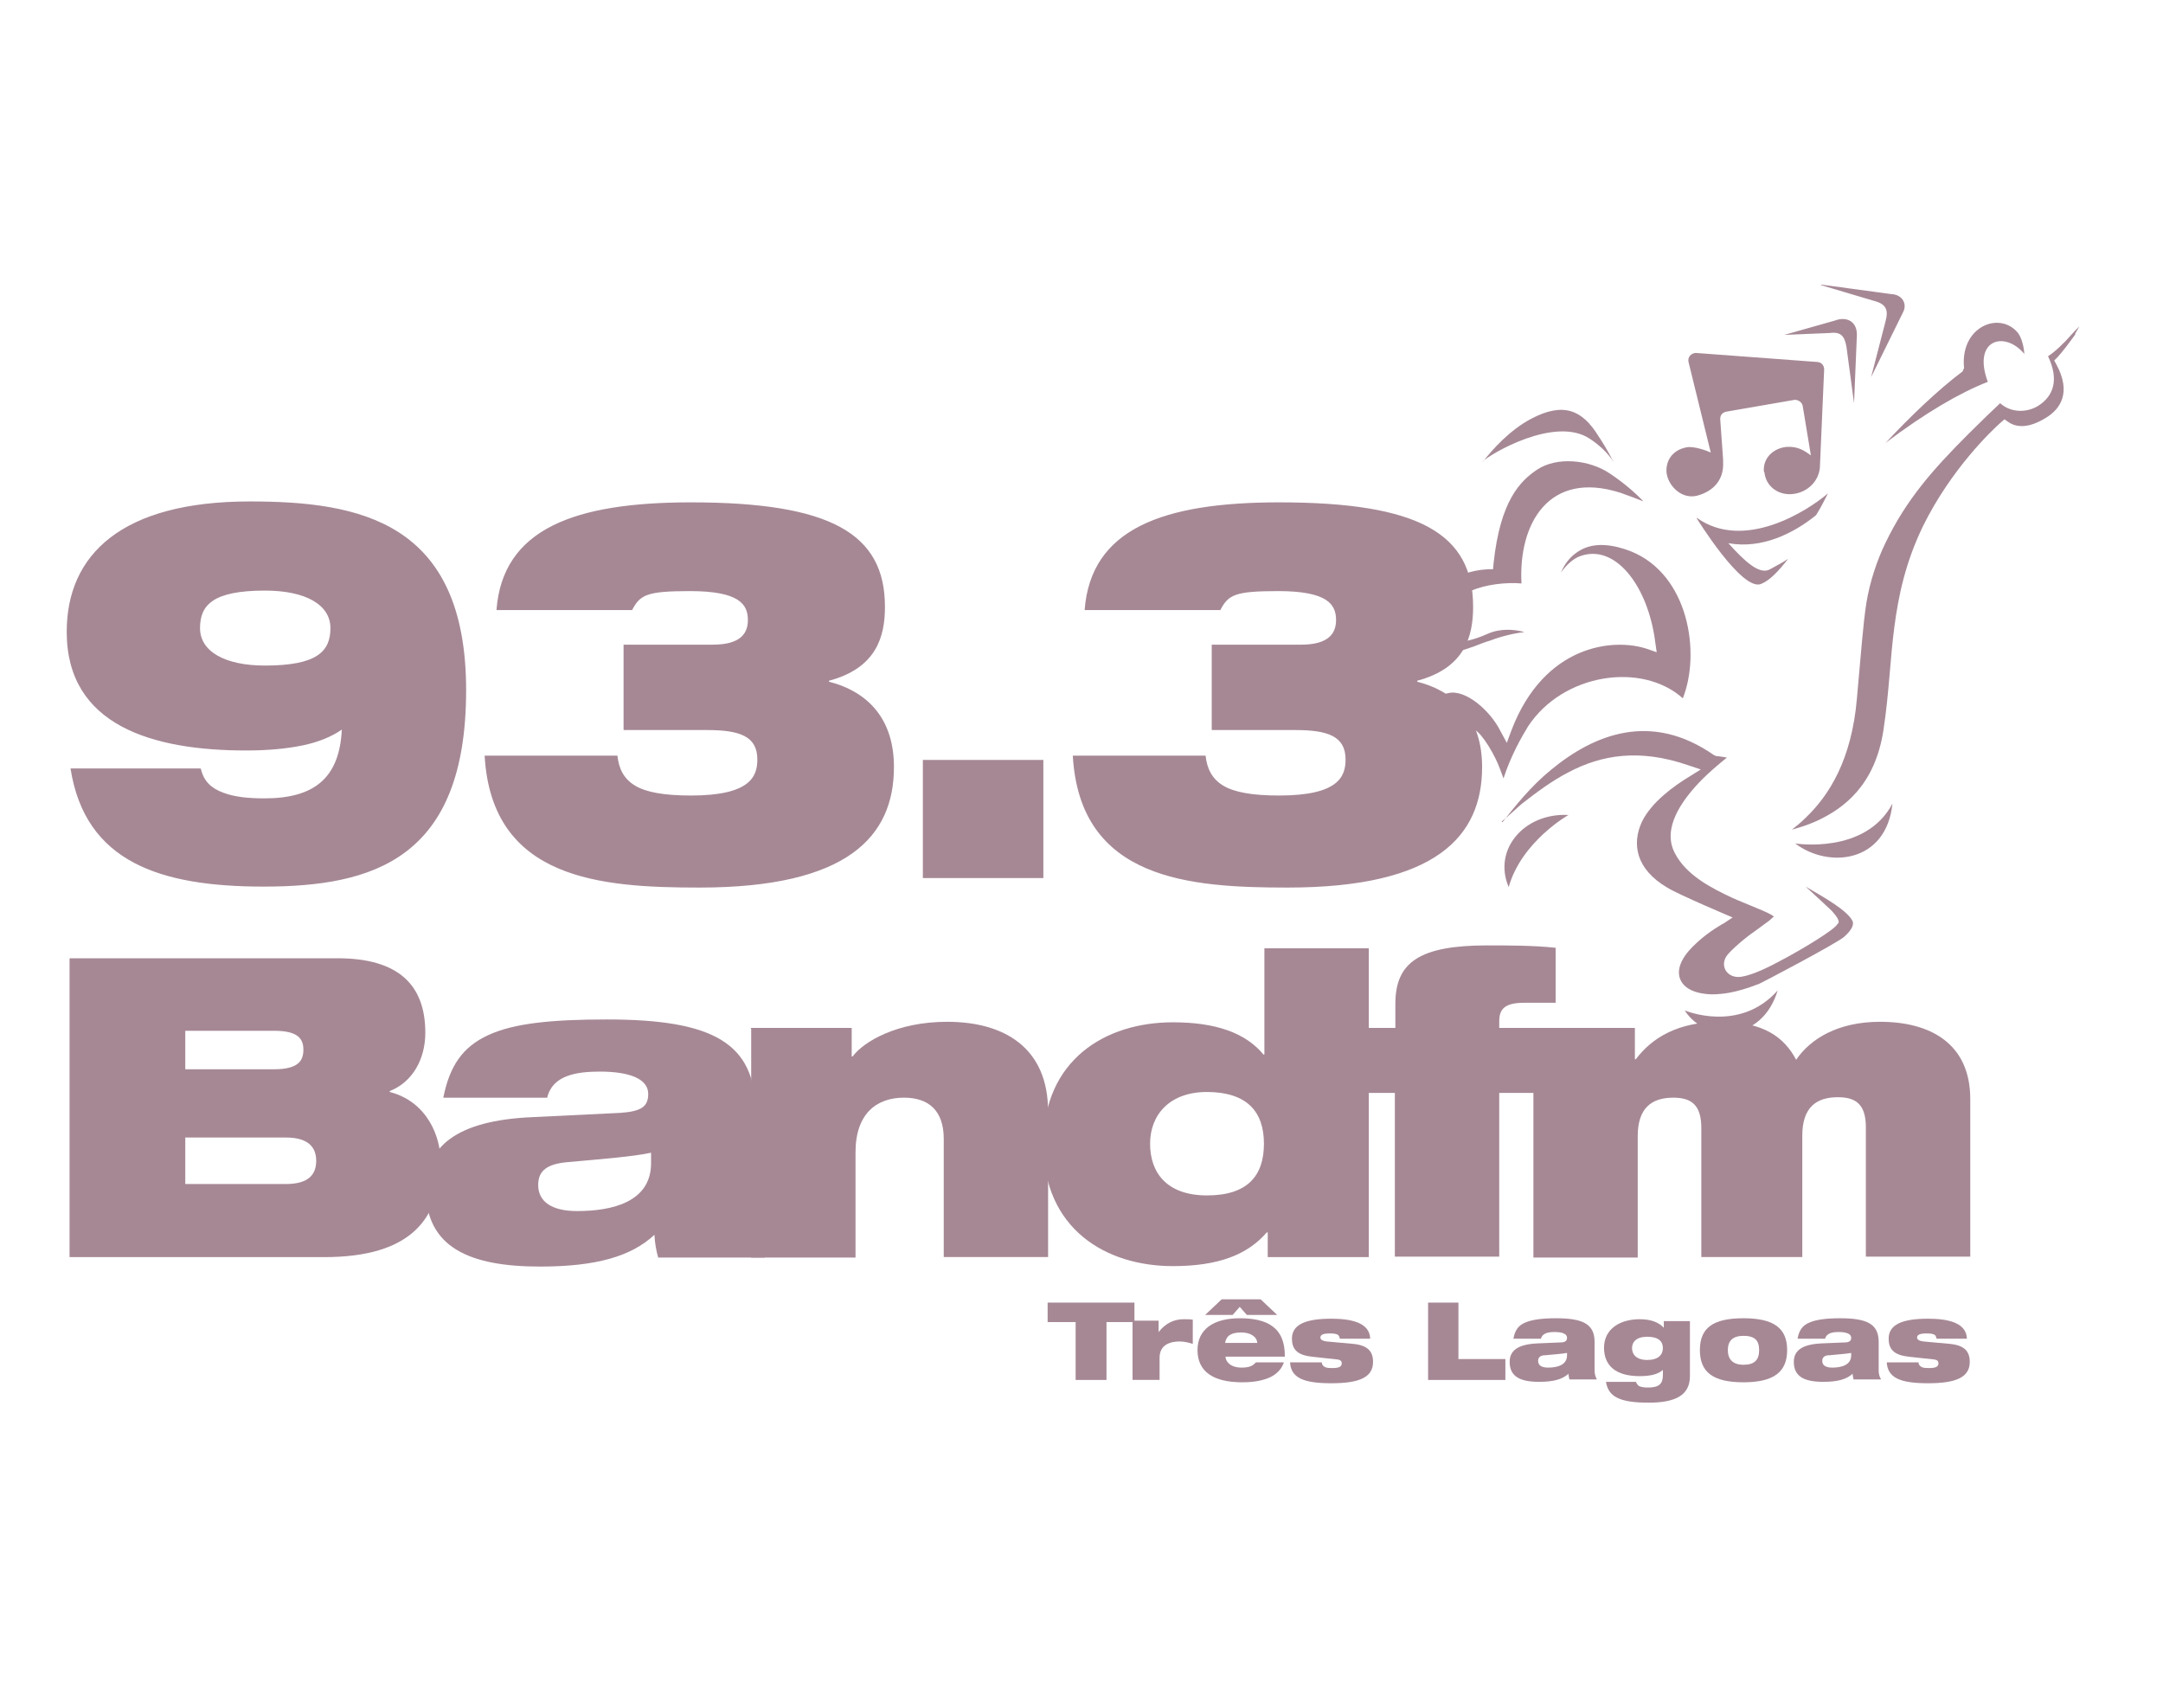 <svg width="38" height="30" viewBox="0 0 38 30" fill="none" xmlns="http://www.w3.org/2000/svg">
<path fill-rule="evenodd" clip-rule="evenodd" d="M18.897 23.225H18.405V22.883H19.93V23.225H19.439V24.242H18.897V23.225Z" fill="#A68895"/>
<path fill-rule="evenodd" clip-rule="evenodd" d="M19.897 23.2H20.355V23.4C20.48 23.241 20.63 23.175 20.797 23.175C20.847 23.175 20.905 23.175 20.955 23.183V23.608C20.872 23.583 20.805 23.566 20.722 23.566C20.555 23.566 20.372 23.625 20.372 23.85V24.241H19.897V23.2Z" fill="#A68895"/>
<path fill-rule="evenodd" clip-rule="evenodd" d="M22.088 23.591C22.08 23.483 21.972 23.408 21.805 23.408C21.638 23.408 21.547 23.458 21.522 23.591H22.088ZM21.463 22.825H22.147L22.438 23.1H21.905L21.78 22.958L21.655 23.1H21.172L21.463 22.825ZM22.555 23.933C22.522 24.041 22.438 24.133 22.322 24.191C22.197 24.25 22.038 24.283 21.822 24.283C21.322 24.283 21.038 24.1 21.038 23.716C21.038 23.358 21.313 23.158 21.78 23.158C22.247 23.158 22.58 23.308 22.572 23.833H21.53C21.53 23.908 21.605 24.025 21.813 24.025C21.938 24.025 22.005 24 22.063 23.933H22.572H22.555Z" fill="#A68895"/>
<path fill-rule="evenodd" clip-rule="evenodd" d="M23.055 23.833C22.78 23.808 22.697 23.692 22.697 23.517C22.697 23.275 22.922 23.166 23.389 23.166C23.714 23.166 24.064 23.225 24.072 23.517H23.539C23.539 23.517 23.53 23.466 23.505 23.45C23.48 23.433 23.439 23.425 23.364 23.425C23.222 23.425 23.197 23.458 23.197 23.5C23.197 23.525 23.222 23.558 23.322 23.567L23.772 23.608C24.03 23.633 24.122 23.741 24.122 23.925C24.122 24.192 23.889 24.3 23.389 24.3C22.889 24.3 22.68 24.2 22.664 23.933H23.222C23.222 23.975 23.247 24 23.28 24.017C23.314 24.033 23.364 24.033 23.414 24.033C23.539 24.033 23.572 24 23.572 23.95C23.572 23.916 23.555 23.892 23.505 23.883L23.039 23.833H23.055Z" fill="#A68895"/>
<path fill-rule="evenodd" clip-rule="evenodd" d="M25.089 22.883H25.622V23.875H26.447V24.242H25.089V22.883Z" fill="#A68895"/>
<path fill-rule="evenodd" clip-rule="evenodd" d="M27.53 23.767C27.447 23.783 27.314 23.792 27.147 23.808C27.064 23.808 27.022 23.842 27.022 23.908C27.022 23.983 27.08 24.025 27.197 24.025C27.355 24.025 27.53 23.983 27.53 23.808V23.767ZM26.588 23.517C26.613 23.375 26.672 23.283 26.797 23.233C26.913 23.183 27.088 23.158 27.338 23.158C27.822 23.158 28.014 23.267 28.014 23.575V24.075C28.014 24.158 28.038 24.2 28.055 24.233H27.572C27.572 24.233 27.555 24.167 27.555 24.133C27.447 24.233 27.288 24.275 27.038 24.275C26.722 24.275 26.522 24.192 26.522 23.925C26.522 23.733 26.655 23.617 27.005 23.6L27.405 23.583C27.497 23.583 27.53 23.558 27.53 23.5C27.53 23.433 27.447 23.4 27.314 23.4C27.205 23.4 27.097 23.417 27.072 23.517H26.588Z" fill="#A68895"/>
<path fill-rule="evenodd" clip-rule="evenodd" d="M28.939 23.483C28.747 23.483 28.672 23.575 28.672 23.683C28.672 23.791 28.747 23.891 28.939 23.891C29.13 23.891 29.214 23.8 29.214 23.683C29.214 23.566 29.139 23.483 28.939 23.483ZM29.214 24.066C29.122 24.15 28.972 24.175 28.805 24.175C28.397 24.175 28.18 24 28.18 23.675C28.18 23.35 28.455 23.175 28.805 23.175C28.997 23.175 29.139 23.225 29.23 23.325V23.208H29.689V24.175C29.689 24.508 29.439 24.641 28.964 24.641C28.447 24.641 28.255 24.533 28.214 24.275H28.739C28.739 24.275 28.764 24.333 28.797 24.35C28.83 24.366 28.88 24.375 28.955 24.375C29.147 24.375 29.214 24.308 29.214 24.158V24.066Z" fill="#A68895"/>
<path fill-rule="evenodd" clip-rule="evenodd" d="M30.63 23.975C30.822 23.975 30.905 23.892 30.905 23.717C30.905 23.542 30.822 23.467 30.63 23.467C30.439 23.467 30.355 23.558 30.355 23.717C30.355 23.875 30.439 23.975 30.63 23.975ZM30.63 23.158C31.164 23.158 31.397 23.333 31.397 23.717C31.397 24.1 31.164 24.283 30.63 24.283C30.097 24.283 29.864 24.108 29.864 23.717C29.864 23.325 30.097 23.158 30.63 23.158Z" fill="#A68895"/>
<path fill-rule="evenodd" clip-rule="evenodd" d="M32.522 23.767C32.439 23.783 32.305 23.792 32.139 23.808C32.055 23.808 32.014 23.842 32.014 23.908C32.014 23.983 32.072 24.025 32.189 24.025C32.347 24.025 32.522 23.983 32.522 23.808V23.767ZM31.58 23.517C31.605 23.375 31.664 23.283 31.789 23.233C31.905 23.183 32.08 23.158 32.33 23.158C32.814 23.158 33.005 23.267 33.005 23.575V24.075C33.005 24.158 33.03 24.2 33.047 24.233H32.564C32.564 24.233 32.547 24.167 32.547 24.133C32.439 24.233 32.28 24.275 32.03 24.275C31.714 24.275 31.514 24.192 31.514 23.925C31.514 23.733 31.647 23.617 31.997 23.6L32.397 23.583C32.489 23.583 32.522 23.558 32.522 23.5C32.522 23.433 32.439 23.4 32.305 23.4C32.197 23.4 32.089 23.417 32.064 23.517H31.58Z" fill="#A68895"/>
<path fill-rule="evenodd" clip-rule="evenodd" d="M33.539 23.833C33.264 23.808 33.18 23.692 33.18 23.517C33.18 23.275 33.405 23.166 33.872 23.166C34.197 23.166 34.547 23.225 34.555 23.517H34.022C34.022 23.517 34.014 23.466 33.989 23.45C33.964 23.433 33.922 23.425 33.847 23.425C33.705 23.425 33.68 23.458 33.68 23.5C33.68 23.525 33.705 23.558 33.805 23.567L34.255 23.608C34.514 23.633 34.605 23.741 34.605 23.925C34.605 24.192 34.372 24.3 33.872 24.3C33.372 24.3 33.164 24.2 33.147 23.933H33.705C33.705 23.975 33.73 24 33.764 24.017C33.797 24.033 33.847 24.033 33.897 24.033C34.022 24.033 34.055 24 34.055 23.95C34.055 23.916 34.039 23.892 33.989 23.883L33.522 23.833H33.539Z" fill="#A68895"/>
<path fill-rule="evenodd" clip-rule="evenodd" d="M16.213 13.35H18.33V15.425H16.213V13.35Z" fill="#A68895"/>
<path fill-rule="evenodd" clip-rule="evenodd" d="M21.28 11.325H22.855C23.355 11.325 23.472 11.117 23.472 10.892C23.472 10.617 23.322 10.384 22.455 10.384C21.689 10.384 21.58 10.45 21.439 10.717H19.055C19.163 9.292 20.422 8.825 22.472 8.825C24.93 8.825 25.88 9.375 25.88 10.659C25.88 11.175 25.738 11.734 24.897 11.959V11.975C25.605 12.159 26.038 12.65 26.038 13.475C26.038 14.692 25.23 15.592 22.622 15.592C20.897 15.592 18.972 15.459 18.847 13.275H21.18C21.205 13.509 21.297 13.684 21.488 13.8C21.68 13.917 21.997 13.975 22.472 13.975C23.514 13.975 23.639 13.642 23.639 13.342C23.639 12.934 23.33 12.825 22.755 12.825H21.288V11.325H21.28ZM10.947 11.325H12.522C13.022 11.325 13.139 11.117 13.139 10.892C13.139 10.617 12.989 10.384 12.122 10.384C11.355 10.384 11.247 10.45 11.105 10.717H8.722C8.83 9.292 10.088 8.825 12.139 8.825C14.597 8.825 15.547 9.375 15.547 10.659C15.547 11.175 15.405 11.734 14.563 11.959V11.975C15.272 12.159 15.705 12.65 15.705 13.475C15.705 14.692 14.897 15.592 12.289 15.592C10.563 15.592 8.639 15.459 8.514 13.275H10.847C10.872 13.509 10.963 13.684 11.155 13.8C11.347 13.917 11.664 13.975 12.139 13.975C13.18 13.975 13.305 13.642 13.305 13.342C13.305 12.934 12.997 12.825 12.422 12.825H10.955V11.325H10.947ZM5.805 11.034C5.805 10.625 5.372 10.375 4.655 10.375C3.747 10.375 3.514 10.625 3.514 11.034C3.514 11.442 3.947 11.692 4.655 11.692C5.572 11.692 5.805 11.442 5.805 11.034ZM3.53 13.509C3.58 13.725 3.714 13.85 3.922 13.925C4.114 14 4.364 14.025 4.647 14.025C5.522 14.025 5.964 13.667 6.005 12.817C5.839 12.934 5.605 13.034 5.33 13.092C5.055 13.15 4.722 13.184 4.322 13.184C2.689 13.184 1.172 12.75 1.172 11.1C1.172 9.742 2.139 8.809 4.389 8.809C6.314 8.809 8.189 9.159 8.189 12.125C8.189 15.092 6.555 15.575 4.63 15.575C2.822 15.575 1.497 15.15 1.239 13.5H3.522L3.53 13.509Z" fill="#A68895"/>
<path fill-rule="evenodd" clip-rule="evenodd" d="M3.255 20.8H5.022C5.43 20.8 5.555 20.625 5.555 20.392C5.555 20.167 5.43 19.983 5.022 19.983H3.255V20.808V20.8ZM3.255 18.784H4.814C5.23 18.784 5.33 18.642 5.33 18.442C5.33 18.25 5.239 18.108 4.814 18.108H3.255V18.784ZM1.23 16.834H5.93C6.997 16.834 7.472 17.3 7.472 18.142C7.472 18.608 7.247 19.009 6.847 19.167V19.183C7.522 19.358 7.739 19.992 7.739 20.384C7.739 21.409 7.222 22.084 5.697 22.084H1.222V16.842L1.23 16.834Z" fill="#A68895"/>
<path fill-rule="evenodd" clip-rule="evenodd" d="M11.438 20.25C11.13 20.317 10.613 20.358 9.955 20.417C9.622 20.45 9.455 20.558 9.455 20.817C9.455 21.1 9.68 21.275 10.138 21.275C10.755 21.275 11.438 21.117 11.438 20.433V20.25ZM7.788 19.284C7.897 18.733 8.122 18.392 8.58 18.183C9.03 17.975 9.697 17.909 10.663 17.909C12.53 17.909 13.272 18.325 13.272 19.525V21.467C13.272 21.775 13.355 21.959 13.438 22.092H11.563C11.53 21.975 11.505 21.842 11.497 21.692C11.088 22.075 10.463 22.25 9.488 22.25C8.255 22.25 7.48 21.917 7.48 20.892C7.48 20.159 7.997 19.683 9.355 19.625L10.897 19.55C11.263 19.525 11.388 19.442 11.388 19.217C11.388 18.95 11.055 18.825 10.538 18.825C10.122 18.825 9.705 18.892 9.613 19.284H7.78H7.788Z" fill="#A68895"/>
<path fill-rule="evenodd" clip-rule="evenodd" d="M13.188 18.058H14.963V18.558H14.98C15.172 18.3 15.755 17.95 16.639 17.95C17.647 17.95 18.413 18.408 18.413 19.525V22.083H16.58V20.008C16.58 19.5 16.305 19.283 15.88 19.283C15.397 19.283 15.03 19.567 15.03 20.242V22.092H13.197V18.075L13.188 18.058Z" fill="#A68895"/>
<path fill-rule="evenodd" clip-rule="evenodd" d="M21.205 19.183C20.547 19.183 20.205 19.584 20.205 20.092C20.205 20.6 20.497 21 21.205 21C21.913 21 22.205 20.659 22.205 20.092C22.205 19.525 21.905 19.183 21.197 19.183H21.205ZM22.272 21.65H22.255C21.922 22.034 21.422 22.242 20.605 22.242C19.422 22.242 18.33 21.584 18.33 20.1C18.33 18.617 19.422 17.959 20.605 17.959C21.355 17.959 21.88 18.142 22.197 18.525H22.213V16.659H24.047V22.084H22.272V21.65Z" fill="#A68895"/>
<path fill-rule="evenodd" clip-rule="evenodd" d="M24.514 19.2H23.664V18.058H24.514V17.633C24.514 16.9 24.947 16.608 26.13 16.608C26.48 16.608 26.947 16.608 27.33 16.65V17.616H26.78C26.447 17.616 26.339 17.716 26.339 17.941V18.058H27.33V19.2H26.339V22.075H24.505V19.2H24.514Z" fill="#A68895"/>
<path fill-rule="evenodd" clip-rule="evenodd" d="M26.947 18.058H28.722V18.608H28.738C29.022 18.233 29.472 17.95 30.23 17.95C30.988 17.95 31.347 18.225 31.555 18.617C31.805 18.25 32.288 17.95 33.03 17.95C33.913 17.95 34.614 18.333 34.614 19.308V22.075H32.78V19.808C32.78 19.408 32.614 19.275 32.288 19.275C31.905 19.275 31.663 19.458 31.663 19.95V22.083H29.889V19.817C29.889 19.417 29.722 19.283 29.397 19.283C29.014 19.283 28.772 19.467 28.772 19.958V22.092H26.939V18.075L26.947 18.058Z" fill="#A68895"/>
<path fill-rule="evenodd" clip-rule="evenodd" d="M29.597 17.75C29.597 17.75 30.555 18.158 31.23 17.4C30.955 18.317 29.964 18.325 29.597 17.75ZM27.555 14.317C27.555 14.317 26.73 14.783 26.505 15.583C26.222 14.925 26.78 14.275 27.555 14.317ZM26.055 8.108C26.222 7.892 26.522 7.558 26.897 7.358C27.464 7.058 27.797 7.2 28.08 7.658C28.13 7.733 28.239 7.9 28.347 8.117C28.247 7.95 28.072 7.8 27.93 7.708C27.322 7.3 26.18 7.975 26.047 8.108H26.055ZM31.347 5.883L32.23 5.633C32.447 5.55 32.63 5.65 32.622 5.892L32.572 7.083L32.439 6.092C32.405 5.908 32.347 5.825 32.147 5.85L31.355 5.883H31.347ZM31.997 5L33.23 5.167C33.422 5.175 33.514 5.342 33.43 5.492L32.872 6.625L33.122 5.658C33.18 5.45 33.147 5.342 32.914 5.283L31.989 5.008L31.997 5ZM31.539 14.817C31.539 14.817 32.772 15.017 33.247 14.117C33.139 15.167 32.114 15.258 31.539 14.817ZM26.772 11.108C26.714 11.108 26.655 11.125 26.597 11.133C26.43 11.167 26.297 11.208 26.189 11.25C26.072 11.283 25.98 11.325 25.889 11.358C25.714 11.417 25.564 11.475 25.33 11.492C24.955 11.533 24.839 11.1 24.989 10.742C25.13 10.392 25.539 10.033 26.139 10H26.23L26.239 9.9C26.355 8.8 26.705 8.45 27.005 8.25C27.355 8.017 27.922 8.075 28.28 8.317C28.505 8.467 28.705 8.633 28.872 8.808C28.747 8.758 28.614 8.708 28.472 8.658C27.205 8.25 26.672 9.208 26.73 10.25C26.472 10.225 26.097 10.267 25.855 10.375C25.547 10.517 25.414 10.767 25.389 10.917C25.322 11.3 25.589 11.375 26.139 11.133C26.364 11.033 26.614 11.058 26.764 11.1L26.772 11.108ZM25.789 14.333C25.689 14.083 25.589 13.842 25.497 13.625C25.322 13.217 25.239 12.983 25.189 12.742C25.114 12.358 25.18 12.233 25.447 12.175C25.747 12.108 26.172 12.475 26.355 12.833L26.472 13.05L26.555 12.825C27.13 11.325 28.347 11.2 28.939 11.4L29.105 11.458L29.08 11.283C28.955 10.292 28.372 9.533 27.747 9.775C27.622 9.825 27.514 9.933 27.422 10.058C27.489 9.908 27.58 9.775 27.747 9.675C28.022 9.508 28.364 9.575 28.647 9.683C29.672 10.092 29.88 11.475 29.564 12.267C28.847 11.625 27.464 11.825 26.847 12.758C26.739 12.933 26.539 13.283 26.414 13.675L26.355 13.517C26.264 13.258 26.039 12.892 25.914 12.825C25.747 12.733 25.664 12.775 25.597 12.908C25.547 13.008 25.564 13.15 25.589 13.267C25.655 13.633 25.739 13.95 25.78 14.317L25.789 14.333ZM36.464 5.867C36.364 6.008 36.239 6.175 36.147 6.275L36.089 6.333L36.13 6.408C36.389 6.892 36.205 7.183 35.939 7.342C35.63 7.533 35.439 7.492 35.347 7.45C35.305 7.433 35.239 7.383 35.239 7.383L35.214 7.367L35.147 7.425C35.005 7.55 34.28 8.233 33.78 9.25C33.48 9.875 33.355 10.442 33.28 11.017C33.205 11.583 33.189 12.167 33.089 12.825C32.939 13.808 32.38 14.2 31.947 14.408C31.839 14.458 31.73 14.5 31.622 14.533C31.572 14.55 31.53 14.558 31.48 14.575C31.555 14.517 31.647 14.442 31.73 14.358C32.13 13.975 32.53 13.35 32.622 12.275C32.697 11.458 32.73 10.967 32.789 10.592C32.847 10.233 32.972 9.85 33.122 9.542C33.489 8.775 33.964 8.242 34.572 7.633C34.797 7.408 35.039 7.175 35.139 7.083C35.322 7.25 35.605 7.258 35.814 7.125C36.072 6.958 36.18 6.675 35.98 6.258C36.089 6.192 36.272 6.017 36.372 5.9C36.422 5.842 36.48 5.783 36.53 5.733C36.53 5.733 36.489 5.808 36.455 5.867H36.464ZM26.397 14.442C26.614 14.167 26.889 13.817 27.247 13.525C28.005 12.9 29.005 12.492 30.114 13.267L30.155 13.283C30.205 13.283 30.272 13.3 30.339 13.308C30.205 13.417 30.022 13.567 29.855 13.742C29.547 14.067 29.197 14.55 29.422 14.983C29.622 15.375 30.064 15.6 30.439 15.775C30.53 15.817 30.722 15.892 30.897 15.967C31.039 16.025 31.122 16.067 31.164 16.1L31.08 16.175C31.014 16.225 30.922 16.292 30.83 16.358C30.647 16.483 30.43 16.675 30.347 16.775C30.197 16.967 30.347 17.2 30.597 17.158C30.755 17.133 30.989 17.033 31.222 16.908C31.672 16.675 32.239 16.325 32.28 16.233C32.347 16.192 32.247 16.075 32.18 16C32.139 15.958 31.83 15.675 31.722 15.575C32.097 15.792 32.439 15.992 32.539 16.167C32.58 16.233 32.539 16.333 32.397 16.458C32.264 16.575 30.947 17.267 30.905 17.283C30.455 17.458 30.247 17.458 30.139 17.467C29.964 17.475 29.605 17.442 29.514 17.192C29.439 16.975 29.605 16.742 29.822 16.55C30.03 16.358 30.272 16.225 30.289 16.217L30.439 16.117C30.439 16.117 29.489 15.717 29.289 15.592C28.739 15.267 28.664 14.825 28.847 14.433C29.014 14.092 29.405 13.808 29.68 13.642L29.88 13.517L29.655 13.442C28.805 13.15 28.139 13.258 27.555 13.567C27.264 13.717 26.997 13.917 26.73 14.125C26.614 14.225 26.505 14.333 26.38 14.433L26.397 14.442ZM34.48 6.517L34.505 6.467C34.43 5.742 35.122 5.458 35.447 5.842C35.514 5.925 35.555 6.083 35.564 6.217C35.214 5.8 34.647 5.967 34.922 6.708C34.43 6.9 33.83 7.25 33.122 7.783L33.155 7.75C33.53 7.35 34.022 6.867 34.489 6.517H34.48ZM29.814 9.1C30.639 9.683 31.747 8.983 32.114 8.667C32.055 8.783 31.989 8.917 31.905 9.05C31.514 9.367 30.955 9.65 30.364 9.542C30.647 9.858 30.914 10.108 31.097 10C31.197 9.942 31.305 9.892 31.414 9.817C31.247 10.033 31.089 10.2 30.939 10.258C30.605 10.4 29.805 9.1 29.805 9.1H29.814ZM30.989 8.292C30.964 8.042 31.164 7.867 31.397 7.85C31.58 7.842 31.689 7.908 31.814 8L31.672 7.142C31.664 7.067 31.589 7.017 31.522 7.025L30.322 7.233C30.255 7.25 30.214 7.3 30.222 7.375L30.272 8.075C30.272 8.075 30.272 8.108 30.272 8.117C30.289 8.433 30.097 8.633 29.814 8.708C29.547 8.775 29.314 8.542 29.28 8.317C29.255 8.117 29.364 7.908 29.63 7.858C29.755 7.833 29.989 7.917 30.055 7.95L29.664 6.358C29.647 6.275 29.705 6.208 29.789 6.2L31.914 6.358C31.997 6.358 32.047 6.417 32.047 6.492L31.972 8.217C31.947 8.467 31.747 8.642 31.522 8.675C31.264 8.717 31.022 8.558 30.997 8.292" fill="#A68895"/>
</svg>
